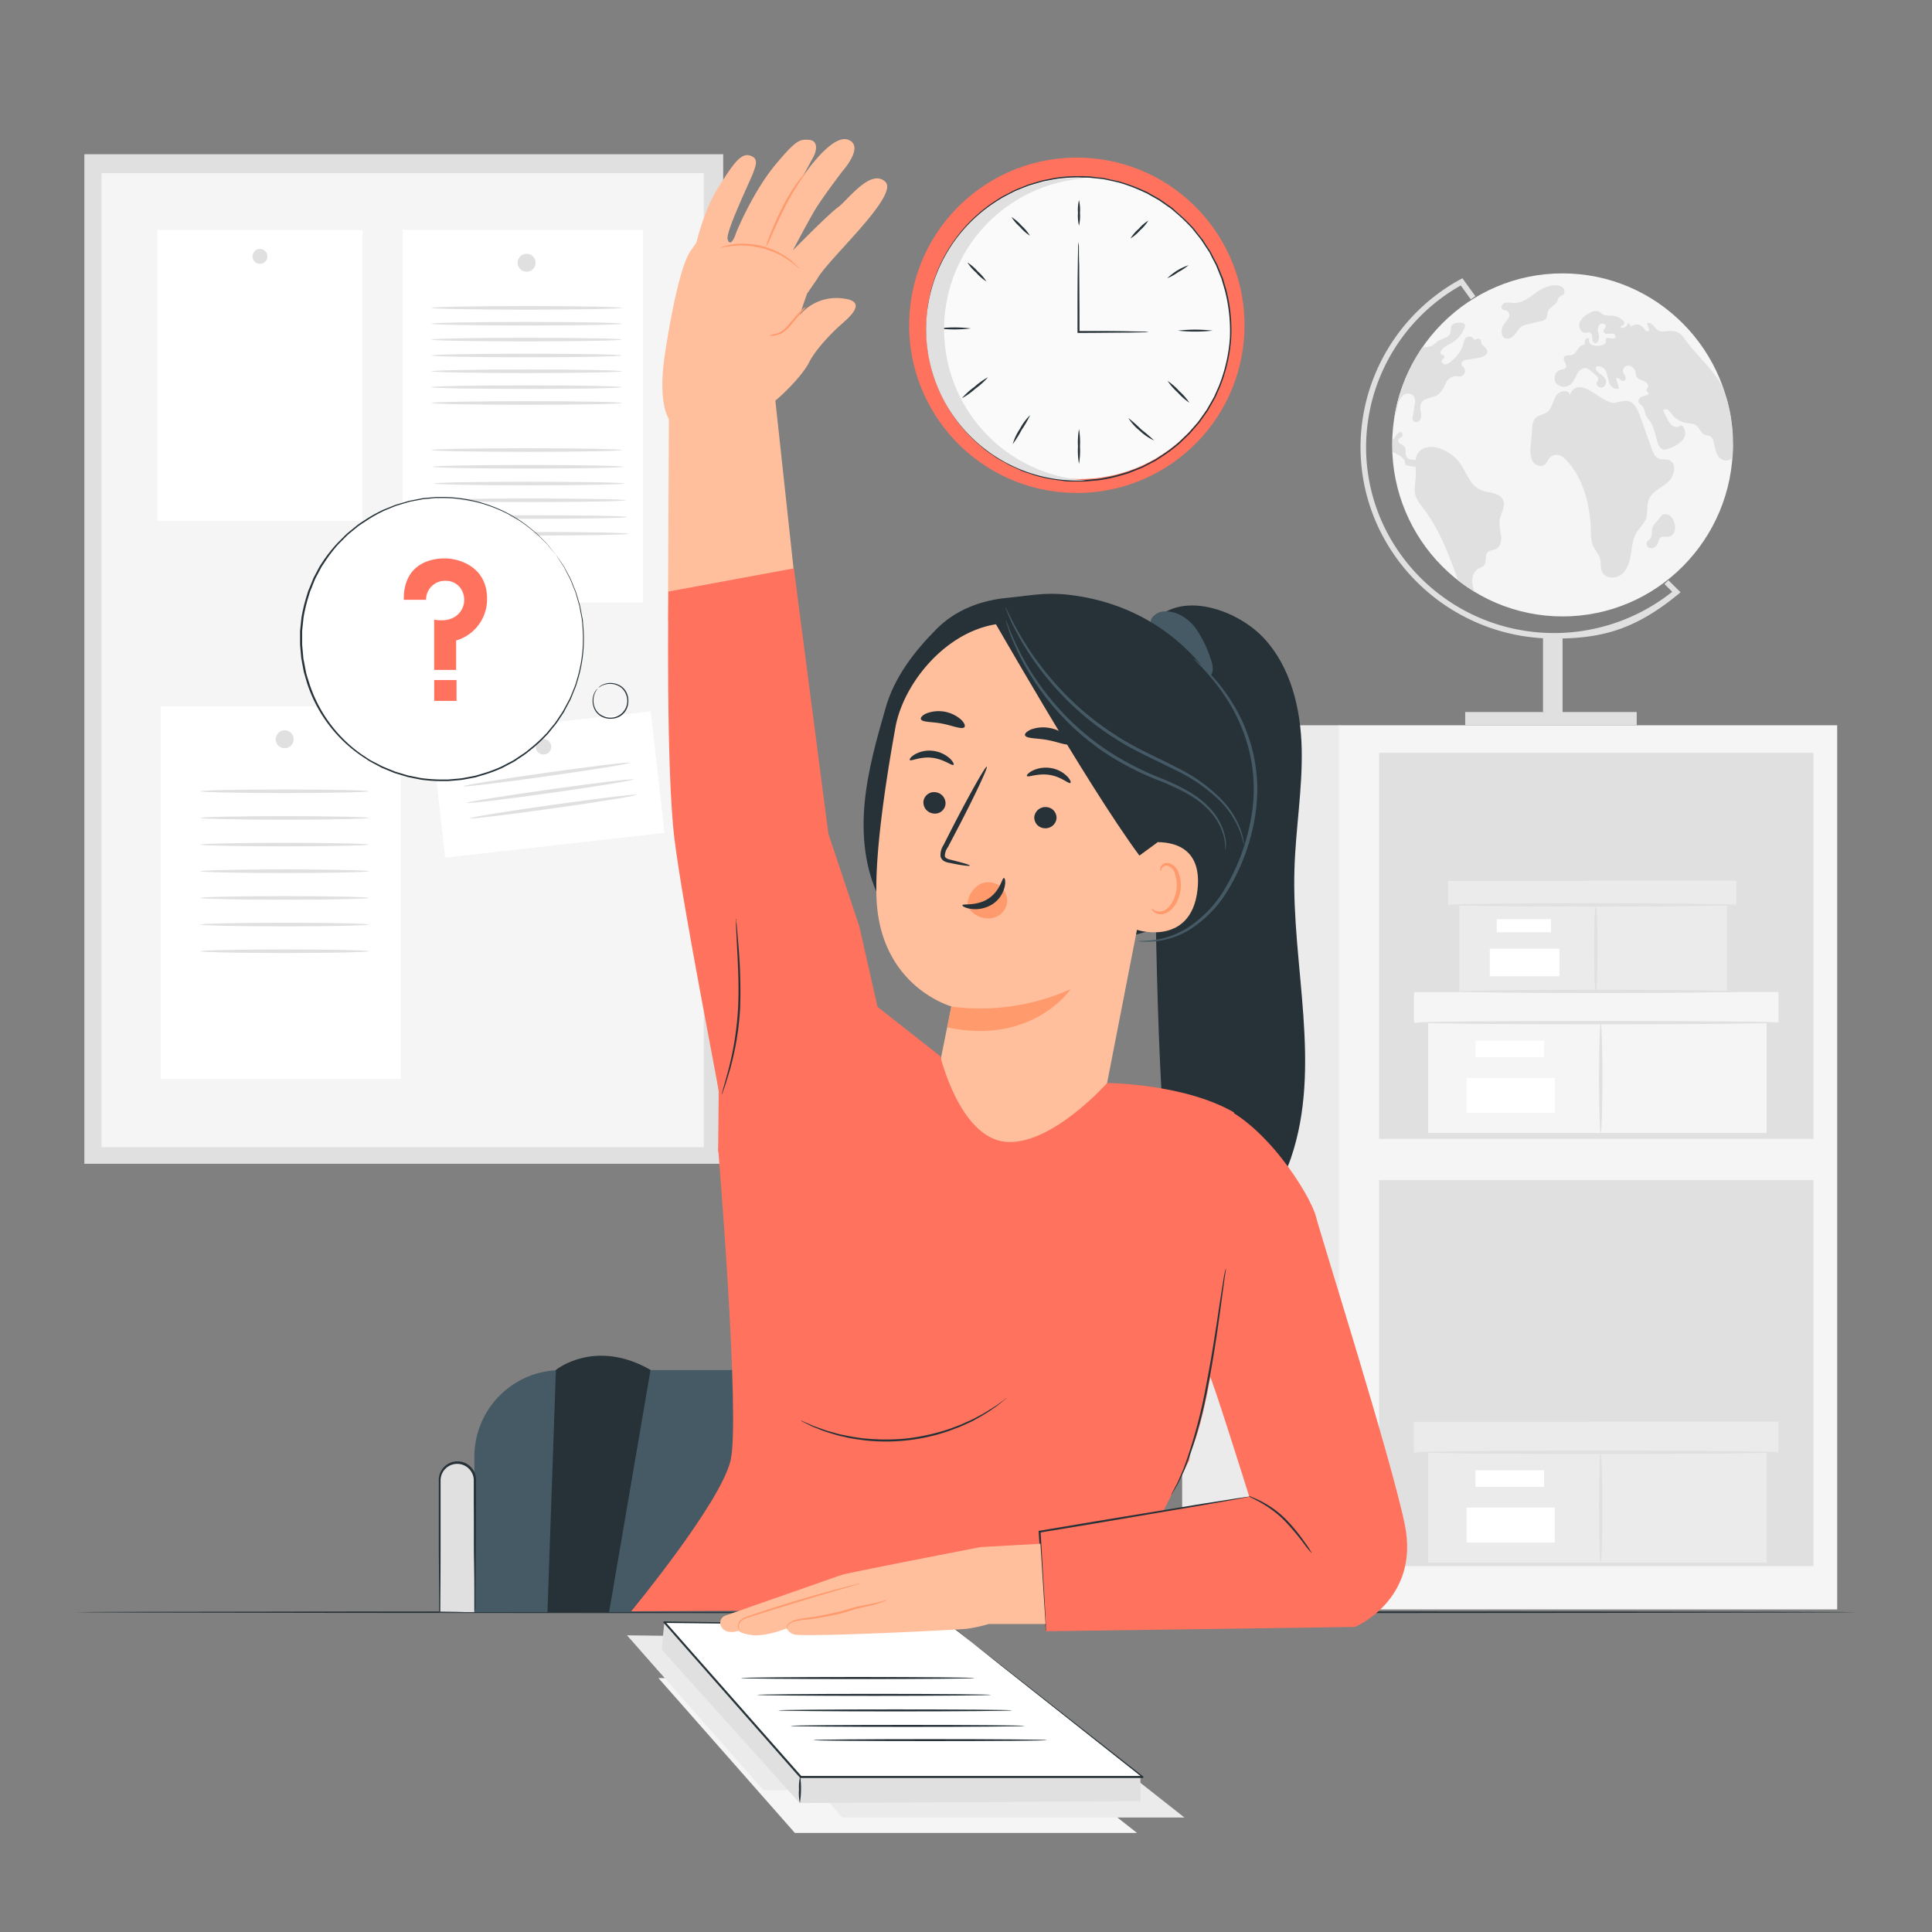 <?xml version="1.0" encoding="UTF-8"?> <svg xmlns="http://www.w3.org/2000/svg" viewBox="0 0 500 500"><rect x="0" y="0" width="500" height="500" fill="#808080" stroke="none"/><g id="freepik--background-complete--inject-210"><rect x="305.94" y="187.7" width="40.79" height="228.82" style="fill:#ebebeb"></rect><rect x="346.49" y="187.7" width="128.97" height="228.82" style="fill:#f5f5f5"></rect><rect x="356.91" y="194.84" width="112.43" height="99.9" style="fill:#e0e0e0"></rect><rect x="356.91" y="305.41" width="112.43" height="99.9" style="fill:#e0e0e0"></rect><polygon points="369.6 264.73 369.6 293.21 411.25 293.21 457.19 293.21 457.19 264.73 369.6 264.73" style="fill:#f5f5f5"></polygon><polygon points="365.93 256.77 365.93 264.73 460.25 264.73 460.25 256.77 411.25 256.77 365.93 256.77" style="fill:#f5f5f5"></polygon><polygon points="413.09 293.21 457.19 293.21 457.19 264.73 460.25 264.73 460.25 256.77 411.25 256.77 411.25 263.99 413.09 293.21" style="fill:#f5f5f5"></polygon><rect x="381.85" y="269.32" width="17.76" height="4.29" style="fill:#fff"></rect><rect x="379.56" y="278.97" width="22.81" height="9.05" style="fill:#fff"></rect><path d="M461,264.65c0,.24-21.18.44-47.3.44s-47.3-.2-47.3-.44,21.17-.43,47.3-.43S461,264.41,461,264.65Z" style="fill:#e0e0e0"></path><path d="M414.27,293.1c-.24,0-.44-6.31-.44-14.1s.2-14.11.44-14.11.43,6.32.43,14.11S414.51,293.1,414.27,293.1Z" style="fill:#e0e0e0"></path><polygon points="369.59 375.92 369.59 404.4 411.24 404.4 457.18 404.4 457.18 375.92 369.59 375.92" style="fill:#ebebeb"></polygon><polygon points="365.91 367.96 365.91 375.92 460.24 375.92 460.24 367.96 411.24 367.96 365.91 367.96" style="fill:#ebebeb"></polygon><polygon points="413.07 404.4 457.18 404.4 457.18 375.92 460.24 375.92 460.24 367.96 411.24 367.96 411.24 375.19 413.07 404.4" style="fill:#ebebeb"></polygon><rect x="381.84" y="380.51" width="17.76" height="4.29" style="fill:#fff"></rect><rect x="379.55" y="390.16" width="22.81" height="9.05" style="fill:#fff"></rect><path d="M461,375.84c0,.24-21.18.44-47.3.44s-47.3-.2-47.3-.44,21.17-.43,47.3-.43S461,375.6,461,375.84Z" style="fill:#e0e0e0"></path><path d="M414.26,404.3c-.24,0-.44-6.32-.44-14.11s.2-14.1.44-14.1.43,6.31.43,14.1S414.5,404.3,414.26,404.3Z" style="fill:#e0e0e0"></path><polygon points="377.68 234.25 377.68 256.77 410.6 256.77 446.92 256.77 446.92 234.25 377.68 234.25" style="fill:#ebebeb"></polygon><polygon points="374.77 227.96 374.77 234.25 449.34 234.25 449.34 227.96 410.6 227.96 374.77 227.96" style="fill:#ebebeb"></polygon><polygon points="412.06 256.77 446.92 256.77 446.92 234.25 449.34 234.25 449.34 227.96 410.6 227.96 410.6 233.67 412.06 256.77" style="fill:#ebebeb"></polygon><rect x="387.36" y="237.88" width="14.04" height="3.39" style="fill:#fff"></rect><rect x="385.55" y="245.51" width="18.03" height="7.16" style="fill:#fff"></rect><path d="M449.9,234.19c0,.24-16.74.43-37.39.43s-37.4-.19-37.4-.43,16.74-.44,37.4-.44S449.9,234,449.9,234.19Z" style="fill:#e0e0e0"></path><path d="M413,256.68c-.24,0-.44-5-.44-11.15s.2-11.15.44-11.15.43,5,.43,11.15S413.23,256.68,413,256.68Z" style="fill:#e0e0e0"></path><path d="M449.7,256.57c0,.24-16.12.44-36,.44s-36-.2-36-.44,16.11-.43,36-.43S449.7,256.33,449.7,256.57Z" style="fill:#e0e0e0"></path><polygon points="404.39 184.98 399.33 184.27 399.33 163.97 404.39 164.68 404.39 184.98" style="fill:#e0e0e0"></polygon><path d="M402.21,165.26c-27.63,0-50.11-22.24-50.11-49.58a49.55,49.55,0,0,1,25.81-43.36l.56-.31,3.35,4.64-1.17.84-2.6-3.61a48.12,48.12,0,0,0-24.51,41.8c0,26.55,21.83,48.15,48.67,48.15a49.13,49.13,0,0,0,30.56-10.67l-2-2,1-1,3.16,3.12-.61.51C423,163.08,414.33,165.26,402.21,165.26Z" style="fill:#e0e0e0"></path><rect x="379.19" y="184.27" width="44.39" height="3.43" style="fill:#e0e0e0"></rect><ellipse cx="404.38" cy="115.14" rx="44.09" ry="44.39" style="fill:#f5f5f5"></ellipse><path d="M388.06,134.92c.23-1.93,1.73-3.89.87-5.63-1-1.95-3.8-1.64-5.78-2.51-2.78-1.22-3.64-4.66-5.45-7.1-1.63-2.18-5.42-4.57-8.31-3.91a3.52,3.52,0,0,0-3,3.26l-.26,0c-.78-.08-1.68-.12-2.11-.76s0-1.86-.51-2.59a4,4,0,0,0-1.11-.82c-.37-.27-.69-.77-.46-1.18s.67-.41.92-.72a.71.71,0,0,0,0-.87c-.79-1-1.68,1-2.12,1.43a3.46,3.46,0,0,1-.35.33h0a1.94,1.94,0,0,0,0,.24c0,.26,0,.53,0,.8s0,.53,0,.79,0,.43,0,.65,0,.43,0,.64a7.46,7.46,0,0,1,1.36.67c.85.5,1.81,1.15,1.87,2.14a.75.75,0,0,0,.09.47.61.61,0,0,0,.41.21,12,12,0,0,0,2.24.31c0,.89.07,1.82.06,2.7a30.54,30.54,0,0,0-.3,3.8c.2,1.78,1.44,3.25,2.52,4.69,4.12,5.49,6.34,11.8,8.74,18.25h0c.45.36,1.09.83,1.55,1.16s.69.49,1.07.74.7.46,1.08.7.32.22.59.38c0-.08,0,0,0,0-1-2.12-1-5.07,1.11-6.12a4.94,4.94,0,0,0,1.18-.63c.93-.87.17-2.69,1.1-3.57.52-.48,1.34-.45,2-.74,1.17-.54,1.55-2,1.46-3.32A19.7,19.7,0,0,1,388.06,134.92Z" style="fill:#e0e0e0"></path><path d="M363,102.43a2,2,0,0,1,2.88.09,3,3,0,0,1,.23,2.26c-.16,1-.32,2.06-.49,3.09a1.63,1.63,0,0,0,.05.93c.3.66,1.38.53,1.79-.06a2.83,2.83,0,0,0,.26-2.09,4,4,0,0,1,0-2.15c.7-1.66,3.17-1.41,4.61-2.49a7.86,7.86,0,0,0,1.82-2.77,3.07,3.07,0,0,1,2.53-1.92c.38,0,.75.15,1.12.14a1.5,1.5,0,0,0,1-2.43,2.89,2.89,0,0,1-.49-.5.91.91,0,0,1,.35-1.1,2.6,2.6,0,0,1,1.17-.37l2.82-.45c1-.16,2.38-.7,2.23-1.74s-1.35-1.3-1.53-2.19a2.85,2.85,0,0,0-.12-.66c-.28-.57-1.14-.34-1.69,0a1.37,1.37,0,0,0-2.07-.67c-.56.46-.63,1.27-.83,2a9.46,9.46,0,0,1-3.06,4.13,2.5,2.5,0,0,1-1.48.83c-.58,0-1.19-.59-.93-1.1.19-.35.69-.55.64-.94s-.92-.45-1.09-.92c.34-1.38,1.92-2,3.13-2.69a7.65,7.65,0,0,0,3.21-3.94,1,1,0,0,0,0-.81c-.18-.35-.65-.4-1.05-.4-.93,0-2.1.11-2.44,1a10.45,10.45,0,0,0-.16,1.49c-.33,1.45-2.32,1.61-3.53,2.47a9.29,9.29,0,0,1-1.37,1.06,4.8,4.8,0,0,1-1.85.3c-.11,0-.4,0-.51,0-.38.53-.69,1-1,1.57s-.72,1.17-1.05,1.74a43.27,43.27,0,0,0-3.74,8.55c-.35,1-.64,2.17-.9,3.25s-.45,2.09-.63,3.2a12.14,12.14,0,0,0,.79-2.78A5.15,5.15,0,0,1,363,102.43Z" style="fill:#e0e0e0"></path><path d="M400.08,82.49c.42-.55.3-1.33.57-2,.44-1,1.84-1.43,2.32-2.46.19-.4.23-.89.56-1.18s.67-.3,1-.52a1.34,1.34,0,0,0-.31-2.07c-1.73-1.11-4.91.17-6.4,1.25-1.92,1.39-3.8,3.06-6.36,2.9a5.07,5.07,0,0,0-2.09,0c-.66.25-1.07,1.24-.5,1.66.31.23.76.17,1.12.33a1.42,1.42,0,0,1,.4,1.91c-.32.65-.9,1.14-1.28,1.76a3.26,3.26,0,0,0-.47,2,1.82,1.82,0,0,0,.59,1.29c.8.64,2,.1,2.68-.67s1.14-1.75,2-2.27a5.13,5.13,0,0,1,1.44-.5l3.33-.79A2.39,2.39,0,0,0,400.08,82.49Z" style="fill:#e0e0e0"></path><path d="M448.46,114.8c0-.64,0-1.26,0-1.89s-.06-1.26-.12-1.88-.1-1-.17-1.5-.13-1.13-.22-1.64a40.74,40.74,0,0,0-1-4.44c-.17-.57-.44-1.19-.63-1.75s-.38-1.13-.59-1.69h0c-.23-.42-.46-.83-.72-1.24-2.45-3.88-6-6.92-8.7-10.63-.88-1.21-1.56-2.2-3.12-2.44-2.3-.36-3.46,1-5.1-1.23-.43-.58-1.2-1.13-1.85-.78l.51,1.41a.65.65,0,0,1,0,.31c0,.32-.52.41-.8.23a2.74,2.74,0,0,1-.61-.78,2.26,2.26,0,0,0-3.31-.28,1.27,1.27,0,0,0-.74-1,1.51,1.51,0,0,1-1.89,1.22c-.14-.42.62-.5.89-.86s-.05-.82-.36-1.11a4.83,4.83,0,0,0-3-1.17,4.28,4.28,0,0,1-2.08-.25c-.35-.21-.6-.56-1-.76a2.69,2.69,0,0,0-2.52.4,4.94,4.94,0,0,0-2.55,2.5c-.38,1.16.46,2.73,1.68,2.58a2.42,2.42,0,0,1,.92-.1,1.13,1.13,0,0,1,.67,1.07,3,3,0,0,0,.2,1.3c.21.39.84.59,1.09.22a2.43,2.43,0,0,0,.35-2.24,3,3,0,0,1,.16-2.28c.47-.63,1.8-.43,1.71.35-.06.46-.58.8-.56,1.27s.6.72,1.07.7a5.25,5.25,0,0,1,1.42-.07c.46.11.83.72.5,1.06-.58.66-2.09-.47-2.39.35a2.5,2.5,0,0,0,0,.67c-.05.68-.91.93-1.59,1a3.86,3.86,0,0,1-2-.15,1.28,1.28,0,0,1-.69-1.69.77.77,0,0,0-1.07.39,2.27,2.27,0,0,0-.08,1.27c-.72-.16-1.37.45-1.78,1.06s-.82,1.32-1.52,1.54-1.69-.08-2.06.56c-.48.84.91,1.9.42,2.73-.28.47-.95.45-1.48.6a2.28,2.28,0,0,0-.93,3.54,2.74,2.74,0,0,0,3.88,0,12.58,12.58,0,0,0,1.5-2.6c.51-.85,1.47-1.64,2.43-1.36a3.08,3.08,0,0,1,1,.63l1.4,1.18c.3.25.63.57.6,1s-.27.55-.38.85c-.29.84.93,1.64,1.7,1.18a1.69,1.69,0,0,0,.33-2.36c-.73-1-2.37-1.51-2.33-2.75.84-.68,2.16,0,2.65,1s.5,2.11.91,3.11S418,101,419,100.5l-.75-2.58c.61-.46,1.32.88,2.05.66.45-.14.5-.79.31-1.22A5.67,5.67,0,0,1,420,96.1a1.43,1.43,0,0,1,1.66-1.47,2.17,2.17,0,0,1,1.64,1.8,3.65,3.65,0,0,0,.22,1c.32.67,1.15.88,1.83,1.16s1.41,1,1.12,1.65c-.13.3-.45.58-.33.89s.5.39.5.68-.2.33-.39.41c-.46.19-1,.25-1.4.47a1.26,1.26,0,0,0-.82,1.13c.05.69.88,1,1.28,1.61a8.43,8.43,0,0,1,.55,1.91,7.22,7.22,0,0,0,1.06,1.53c1.15,1.57,1.43,3.6,2,5.47.25.85.71,1.79,1.58,2a2.71,2.71,0,0,0,1.39-.27,8.47,8.47,0,0,0,3.42-2,2.88,2.88,0,0,0,.27-3.67.69.69,0,0,0-.42-.27,1.25,1.25,0,0,0-.66.23,1.86,1.86,0,0,1-1.94-.42,5.31,5.31,0,0,1-1.16-1.74c-.34-.69-.69-1.38-1-2.08a1.22,1.22,0,0,1,1.49.14,7.73,7.73,0,0,1,1,1.25,6.49,6.49,0,0,0,4.4,2.07,4,4,0,0,1,1.24.26c1.23.56,1.59,2.38,2.89,2.77a7.8,7.8,0,0,1,1.11.25,2,2,0,0,1,.93,1.38,21.62,21.62,0,0,0,.82,3.09,2.83,2.83,0,0,0,2.35,1.87,2.41,2.41,0,0,0,1.75-.76c.05-1,.12-2,.12-2.93C448.48,115.2,448.48,115,448.46,114.8Z" style="fill:#e0e0e0"></path><path d="M430.62,133.09c-.65.13-.78.52-1.14,1s-1.13,1.26-1.55,1.89c-.72,1.06-.07,2.71-1,3.6a7.37,7.37,0,0,0-.61.5,1.11,1.11,0,0,0,.22,1.54,1.52,1.52,0,0,0,1.65,0,2.39,2.39,0,0,0,1-1.37,2.39,2.39,0,0,1,.51-1.13c.54-.47,1.38-.12,2.09-.22C434.79,138.51,433.5,132.53,430.62,133.09Z" style="fill:#e0e0e0"></path><path d="M431.65,124.77c1.74-1.5,2.44-4.9.28-5.69-.82-.3-1.76-.06-2.57-.37-1.06-.41-1.56-1.6-1.94-2.67-1-2.81-2-5.61-3-8.42-.61-1.69-1.53-3.65-3.3-3.9a9.74,9.74,0,0,0-3,.52c-3.44.63-9.24-7.7-11.86-2.09-.36-1.53-2.84-1-3.63.4s-1,3.15-2.22,4.09c-1,.71-2.36.76-3.14,1.66a4.08,4.08,0,0,0-.72,2.38c-.13,1.6-.26,3.21-.4,4.81a6.61,6.61,0,0,0,.45,3.8c.64,1.13,2.31,1.76,3.27.89a10.7,10.7,0,0,0,1-1.49,2.49,2.49,0,0,1,2.57-.89,4.41,4.41,0,0,1,2,1.38c4.48,4.83,6.09,11.7,6.29,18.29a10.16,10.16,0,0,0,.48,3.56c.52,1.32,1.61,2.38,1.94,3.76.24,1.05,0,2.22.46,3.2.84,1.82,3.63,1.89,5.14.59s2.05-3.4,2.36-5.37.5-4.06,1.61-5.72a20.3,20.3,0,0,0,2.17-3c.67-1.59.18-3.49.8-5.11C427.47,127.23,429.91,126.28,431.65,124.77Z" style="fill:#e0e0e0"></path><rect x="21.83" y="39.91" width="165.33" height="261.28" style="fill:#e0e0e0"></rect><rect x="26.28" y="44.82" width="155.86" height="252.08" style="fill:#f5f5f5"></rect><rect x="104.22" y="59.5" width="62.15" height="96.44" style="fill:#fff"></rect><path d="M138.6,68a2.32,2.32,0,1,1-2.32-2.32A2.32,2.32,0,0,1,138.6,68Z" style="fill:#e0e0e0"></path><rect x="41.58" y="182.78" width="62.15" height="96.44" style="fill:#fff"></rect><path d="M76,191.31A2.32,2.32,0,1,1,73.64,189,2.32,2.32,0,0,1,76,191.31Z" style="fill:#e0e0e0"></path><rect x="40.74" y="59.5" width="53.08" height="75.31" style="fill:#fff"></rect><path d="M69.21,66.34a1.93,1.93,0,1,1-1.93-1.92A1.93,1.93,0,0,1,69.21,66.34Z" style="fill:#e0e0e0"></path><rect x="113.24" y="187.21" width="57.12" height="31.65" transform="translate(-21.87 17.18) rotate(-6.44)" style="fill:#fff"></rect><path d="M142.66,193.27a2,2,0,1,1-2-2A2,2,0,0,1,142.66,193.27Z" style="fill:#e0e0e0"></path><path d="M95.44,204.78c0,.25-9.76.46-21.8.46s-21.79-.21-21.79-.46,9.75-.46,21.79-.46S95.44,204.52,95.44,204.78Z" style="fill:#e0e0e0"></path><path d="M95.44,211.68c0,.25-9.76.46-21.8.46s-21.79-.21-21.79-.46,9.75-.46,21.79-.46S95.44,211.42,95.44,211.68Z" style="fill:#e0e0e0"></path><path d="M95.44,218.58c0,.25-9.76.46-21.8.46s-21.79-.21-21.79-.46,9.75-.46,21.79-.46S95.44,218.32,95.44,218.58Z" style="fill:#e0e0e0"></path><path d="M95.44,225.48c0,.25-9.76.46-21.8.46s-21.79-.21-21.79-.46S61.6,225,73.64,225,95.44,225.22,95.44,225.48Z" style="fill:#e0e0e0"></path><path d="M95.44,232.38c0,.25-9.76.46-21.8.46s-21.79-.21-21.79-.46,9.75-.46,21.79-.46S95.44,232.12,95.44,232.38Z" style="fill:#e0e0e0"></path><path d="M95.44,239.28c0,.25-9.76.46-21.8.46s-21.79-.21-21.79-.46,9.75-.46,21.79-.46S95.44,239,95.44,239.28Z" style="fill:#e0e0e0"></path><path d="M95.44,246.18c0,.25-9.76.46-21.8.46s-21.79-.21-21.79-.46,9.75-.46,21.79-.46S95.44,245.92,95.44,246.18Z" style="fill:#e0e0e0"></path><path d="M163.09,197.39c0,.25-9.6,1.82-21.52,3.5s-21.61,2.84-21.65,2.59,9.6-1.82,21.52-3.51S163.05,197.13,163.09,197.39Z" style="fill:#e0e0e0"></path><path d="M164,201.7c0,.26-9.59,1.83-21.51,3.51s-21.61,2.84-21.65,2.58,9.6-1.82,21.52-3.5S163.92,201.45,164,201.7Z" style="fill:#e0e0e0"></path><path d="M164.75,205.69c0,.25-9.6,1.82-21.52,3.5s-21.61,2.84-21.65,2.59,9.6-1.82,21.52-3.5S164.71,205.44,164.75,205.69Z" style="fill:#e0e0e0"></path><path d="M160.9,79.68c0,.25-11,.46-24.62.46s-24.63-.21-24.63-.46,11-.47,24.63-.47S160.9,79.42,160.9,79.68Z" style="fill:#e0e0e0"></path><path d="M160.9,83.78c0,.26-11,.46-24.62.46s-24.63-.2-24.63-.46,11-.46,24.63-.46S160.9,83.52,160.9,83.78Z" style="fill:#e0e0e0"></path><path d="M160.9,87.88c0,.26-11,.47-24.62.47s-24.63-.21-24.63-.47,11-.46,24.63-.46S160.9,87.63,160.9,87.88Z" style="fill:#e0e0e0"></path><path d="M160.9,92c0,.25-11,.46-24.62.46s-24.63-.21-24.63-.46,11-.47,24.63-.47S160.9,91.73,160.9,92Z" style="fill:#e0e0e0"></path><path d="M160.9,96.09c0,.25-11,.46-24.62.46s-24.63-.21-24.63-.46,11-.47,24.63-.47S160.9,95.83,160.9,96.09Z" style="fill:#e0e0e0"></path><path d="M160.9,100.19c0,.26-11,.46-24.62.46s-24.63-.2-24.63-.46,11-.46,24.63-.46S160.9,99.94,160.9,100.19Z" style="fill:#e0e0e0"></path><path d="M160.9,104.29c0,.26-11,.47-24.62.47s-24.63-.21-24.63-.47,11-.46,24.63-.46S160.9,104,160.9,104.29Z" style="fill:#e0e0e0"></path><path d="M160.9,116.47c0,.25-11,.46-24.62.46s-24.63-.21-24.63-.46,11-.46,24.63-.46S160.9,116.21,160.9,116.47Z" style="fill:#e0e0e0"></path><path d="M161.25,120.8c0,.26-11,.46-24.63.46s-24.62-.2-24.62-.46,11-.46,24.62-.46S161.25,120.55,161.25,120.8Z" style="fill:#e0e0e0"></path><path d="M161.59,125.13c0,.26-11,.47-24.62.47s-24.62-.21-24.62-.47,11-.46,24.62-.46S161.59,124.88,161.59,125.13Z" style="fill:#e0e0e0"></path><path d="M161.94,129.47c0,.25-11,.46-24.62.46s-24.63-.21-24.63-.46,11-.46,24.63-.46S161.94,129.21,161.94,129.47Z" style="fill:#e0e0e0"></path><path d="M162.29,133.8c0,.26-11,.46-24.63.46s-24.62-.2-24.62-.46,11-.46,24.62-.46S162.29,133.55,162.29,133.8Z" style="fill:#e0e0e0"></path><path d="M162.63,138.13c0,.26-11,.47-24.62.47s-24.62-.21-24.62-.47,11-.46,24.62-.46S162.63,137.88,162.63,138.13Z" style="fill:#e0e0e0"></path></g><g id="freepik--Table--inject-210"><path d="M480.46,417.23c0,.14-103.19.26-230.45.26s-230.47-.12-230.47-.26S122.7,417,250,417,480.46,417.08,480.46,417.23Z" style="fill:#263238"></path></g><g id="freepik--speech-bubble--inject-210"><circle cx="114.37" cy="165.38" r="36.36" transform="translate(-60.92 263.9) rotate(-84.67)" style="fill:#fff"></circle><path d="M154.64,178.23s-.25.31-.57.93a4.9,4.9,0,0,0-.43,2.87,4.5,4.5,0,0,0,.71,1.86,4,4,0,0,0,1.76,1.43,4.36,4.36,0,0,0,5.86-5.7,4,4,0,0,0-1.38-1.79,4.6,4.6,0,0,0-1.85-.77,4.9,4.9,0,0,0-2.87.35c-.64.3-.92.58-1,.55a.92.92,0,0,1,.21-.2,1.33,1.33,0,0,1,.27-.22,2.22,2.22,0,0,1,.41-.24,4.74,4.74,0,0,1,3-.48,4.87,4.87,0,0,1,2,.78,4.21,4.21,0,0,1,1.51,1.91,5,5,0,0,1,.29,2.66,4.38,4.38,0,0,1-3.9,3.8,4.93,4.93,0,0,1-2.66-.36,4.26,4.26,0,0,1-1.87-1.56,4.91,4.91,0,0,1-.72-2,4.77,4.77,0,0,1,.55-3,4,4,0,0,1,.26-.4c.08-.11.16-.2.22-.27A1.81,1.81,0,0,1,154.64,178.23Z" style="fill:#263238"></path><path d="M143.91,143.64s-.14-.15-.39-.45l-1.12-1.34-.81-1c-.32-.35-.7-.7-1.1-1.09s-.82-.82-1.28-1.27a6,6,0,0,0-.74-.67l-.83-.66a34.8,34.8,0,0,0-9-5.43A36.39,36.39,0,0,0,115,128.89h-2c-.66,0-1.33.12-2,.17l-1,.09a7.28,7.28,0,0,0-1,.14l-2.06.39c-.35.07-.7.12-1,.2l-1,.3-2.1.62c-.7.23-1.37.54-2.07.81l-1,.42-.52.22-.5.26a34.68,34.68,0,0,0-4,2.31c-.64.44-1.33.85-2,1.33l-1.87,1.53c-.31.27-.64.51-.94.79l-.87.87c-.57.59-1.18,1.16-1.74,1.78a38.85,38.85,0,0,0-3.07,4l-.71,1.07c-.12.18-.24.36-.35.54l-.31.58-1.22,2.31c-.37.79-.68,1.62-1,2.44-.16.41-.36.81-.49,1.24l-.39,1.28a40.15,40.15,0,0,0-1.24,5.28c-.1.91-.19,1.83-.29,2.75l-.07.69c0,.23,0,.46,0,.69v2.8l.12,1.4.13,1.4.06.71c0,.23.09.46.13.7.17.93.35,1.86.53,2.8s.53,1.84.8,2.76A36,36,0,0,0,93.4,195.11l2.4,1.59L98.32,198l.63.33.65.27,1.31.54,1.3.53,1.34.41,1.34.4.66.2.68.14,2.7.54a41.39,41.39,0,0,0,5.42.38h1.34c.45,0,.89-.07,1.33-.09.88-.09,1.77-.14,2.63-.26l2.57-.48.64-.12.63-.18,1.23-.36a37.38,37.38,0,0,0,4.76-1.73c.76-.35,1.48-.76,2.22-1.14l1.09-.57c.35-.19.68-.44,1-.66l2-1.33c.65-.46,1.24-1,1.86-1.48a34.25,34.25,0,0,0,3.4-3.17l.4-.4c.13-.14.24-.29.37-.44l.71-.87c.46-.59,1-1.14,1.39-1.74l1.21-1.82c.2-.3.4-.6.59-.9l.51-.93,1-1.86a6.69,6.69,0,0,0,.44-.94l.39-.94c.25-.63.52-1.25.75-1.87s.39-1.26.58-1.88a36.31,36.31,0,0,0,1.32-13.85c0-.51-.08-1-.13-1.51l-.27-1.44c-.09-.47-.17-.93-.26-1.39,0-.22-.07-.45-.13-.67s-.12-.43-.19-.64c-.24-.85-.48-1.66-.7-2.43s-.57-1.47-.82-2.15l-.4-1a6.29,6.29,0,0,0-.41-.91c-.29-.57-.57-1.11-.83-1.6s-.48-1-.72-1.37l-.7-1.07-.95-1.47-.31-.5.34.48,1,1.45.71,1.07c.25.4.47.87.74,1.36s.55,1,.85,1.6a6.32,6.32,0,0,1,.42.91l.4,1c.26.68.59,1.38.84,2.15l.72,2.44c.06.21.13.43.19.65s.09.44.14.67c.08.45.17.92.26,1.39s.18,1,.28,1.45.09,1,.14,1.52a36.68,36.68,0,0,1-1.28,13.93q-.28.93-.57,1.89c-.23.63-.51,1.25-.76,1.88l-.39,1a8,8,0,0,1-.43.94l-1,1.87c-.17.32-.33.64-.51,1l-.6.91-1.21,1.83c-.43.61-.93,1.16-1.4,1.76l-.71.88c-.13.14-.24.3-.37.44l-.41.41a34.55,34.55,0,0,1-3.41,3.19c-.62.5-1.22,1-1.88,1.5l-2,1.35c-.34.22-.67.46-1,.66l-1.1.58c-.74.38-1.47.79-2.23,1.15a38.61,38.61,0,0,1-4.8,1.75l-1.25.37-.62.18-.65.12-2.59.49c-.88.12-1.77.17-2.66.26-.44,0-.89.1-1.34.09h-1.35a40.29,40.29,0,0,1-5.46-.37l-2.73-.55-.69-.14-.67-.2-1.35-.41-1.35-.4-1.32-.54-1.31-.54-.67-.27-.63-.34L95.62,197l-2.42-1.61a36.4,36.4,0,0,1-13.76-18.69q-.41-1.41-.81-2.79c-.18-1-.36-1.89-.53-2.83,0-.24-.09-.47-.13-.71l-.06-.71-.13-1.42-.12-1.41V164c0-.24,0-.47,0-.7l.07-.7c.1-.93.2-1.85.29-2.77a42.47,42.47,0,0,1,1.26-5.32l.4-1.3c.12-.43.33-.83.49-1.25.35-.82.66-1.66,1-2.46l1.24-2.33.31-.58c.11-.18.24-.36.35-.54l.72-1.09A41.78,41.78,0,0,1,87,140.9c.57-.62,1.18-1.19,1.76-1.79l.88-.87c.3-.29.63-.53.94-.79l1.89-1.54c.64-.49,1.33-.9,2-1.35a34.31,34.31,0,0,1,4.06-2.31L99,132c.17-.08.36-.14.53-.21l1.06-.43c.7-.27,1.38-.58,2.09-.81l2.11-.61,1-.31,1.06-.2L109,129a8.78,8.78,0,0,1,1-.13l1-.09c.69-.05,1.36-.13,2-.16h2a36.6,36.6,0,0,1,13.68,2.91,34.63,34.63,0,0,1,9,5.51l.82.67a6,6,0,0,1,.74.67l1.28,1.29c.39.4.77.75,1.08,1.11s.57.7.81,1l1.09,1.36Z" style="fill:#263238"></path><path d="M104.5,155.23h5.76a4.89,4.89,0,0,1,5-4.92,4.65,4.65,0,0,1,4.51,3,5.16,5.16,0,0,1-.41,4.67c-1,1.61-3.11,3.07-7,2.39v13h5.69v-7.61a11.11,11.11,0,0,0,8-10.86c0-8.42-7.55-10.38-10.79-10.38C112.81,144.47,104.39,145.07,104.5,155.23Z" style="fill:#FF725E"></path><rect x="112.37" y="175.99" width="5.78" height="5.4" style="fill:#FF725E"></rect></g><g id="freepik--Clock--inject-210"><circle cx="278.93" cy="85.27" r="43.26" transform="matrix(0.08, -1, 1, 0.08, 171.1, 356.29)" style="fill:#FF725E"></circle><circle cx="279.39" cy="84.84" r="39.15" transform="translate(21.84 222.4) rotate(-45)" style="fill:#fafafa"></circle><path d="M239.84,82.49s0,.22,0,.64V85c0,.41,0,.88,0,1.38s.1,1.06.14,1.66.12,1.24.18,1.93.25,1.41.37,2.18a37.66,37.66,0,0,0,3.67,10.72,39,39,0,0,0,9.22,11.76L255,116c.57.43,1.17.83,1.77,1.25a21.63,21.63,0,0,0,1.83,1.23l2,1.11,1,.56,1.06.46,2.15,1c.73.3,1.5.51,2.26.77a20.17,20.17,0,0,0,2.33.69,37.63,37.63,0,0,0,4.91.9c.84.08,1.69.22,2.55.26l2.59,0c.44,0,.88,0,1.31,0l1.32-.11c.88-.09,1.77-.14,2.66-.26a41.42,41.42,0,0,0,5.31-1.19l1.33-.39c.22-.06.45-.12.67-.2l.64-.26,2.61-1c.85-.4,1.68-.86,2.53-1.3.42-.23.86-.42,1.26-.68l1.2-.79a43,43,0,0,0,4.69-3.47c.7-.69,1.41-1.37,2.13-2.06l.53-.52.49-.56,1-1.14,1-1.15.87-1.23.87-1.24.44-.63c.13-.21.25-.44.38-.66l1.51-2.67,1.25-2.82a42.07,42.07,0,0,0,2.83-12.2A41.88,41.88,0,0,0,317,75.17l-.87-3c-.38-.95-.76-1.9-1.15-2.84l-.28-.71-.36-.68-.7-1.34L313,65.3,312.13,64l-.82-1.26-.41-.62-.46-.59c-.62-.77-1.23-1.55-1.84-2.32a45.8,45.8,0,0,0-4.19-4.06l-1.09-.93c-.37-.32-.78-.56-1.16-.85-.79-.53-1.55-1.11-2.34-1.61l-2.45-1.38-.6-.35-.64-.28-1.26-.57a43.15,43.15,0,0,0-5.12-1.87c-.86-.24-1.74-.4-2.6-.6l-1.29-.28c-.43-.09-.87-.12-1.3-.17L282,46c-.86-.07-1.71,0-2.56-.07a37.25,37.25,0,0,0-5,.25,21,21,0,0,0-2.4.38c-.79.16-1.59.27-2.35.47l-2.25.66-1.12.32-1.06.42-2.1.85c-.69.26-1.32.66-2,1s-1.29.66-1.91,1l-1.78,1.15a39.2,39.2,0,0,0-10.68,10.46,37.54,37.54,0,0,0-5,10.14,19.22,19.22,0,0,0-.65,2.11c-.16.68-.3,1.31-.43,1.9s-.27,1.12-.36,1.62-.12,1-.17,1.37c-.1.81-.18,1.43-.23,1.86s-.1.63-.1.63,0-.22,0-.64.11-1,.2-1.86q.06-.61.15-1.38c.07-.5.21-1,.33-1.63s.26-1.23.41-1.91a21.64,21.64,0,0,1,.64-2.12,37,37,0,0,1,5-10.23,39.23,39.23,0,0,1,10.71-10.58L259.11,51c.62-.36,1.28-.68,1.92-1s1.3-.73,2-1l2.11-.85,1.07-.43,1.12-.33,2.28-.67c.77-.2,1.57-.31,2.36-.48a19.53,19.53,0,0,1,2.43-.39,36.14,36.14,0,0,1,5-.26c.86,0,1.72,0,2.59.06l2.6.31c.44,0,.88.08,1.31.16l1.31.29c.87.2,1.76.36,2.63.6A43.94,43.94,0,0,1,295,48.85l1.28.57c.21.1.43.18.64.29l.61.34,2.48,1.4c.8.51,1.57,1.08,2.36,1.63a14,14,0,0,1,1.17.85l1.11,1a44.19,44.19,0,0,1,4.24,4.1q.93,1.16,1.86,2.34l.47.59.42.63.82,1.27.83,1.27.71,1.35.71,1.37.36.68.29.71,1.16,2.88c.29,1,.59,2,.88,3a42.16,42.16,0,0,1,1.22,12.61A42,42,0,0,1,315.79,100l-1.26,2.86-1.53,2.7-.38.67-.44.63-.89,1.25-.88,1.25-1,1.15-1,1.15-.5.58-.54.52-2.15,2.08a45.3,45.3,0,0,1-4.74,3.51l-1.22.79c-.4.26-.85.46-1.27.69-.86.43-1.7.91-2.56,1.3l-2.64,1.06-.65.27-.67.2-1.34.39a41.36,41.36,0,0,1-5.37,1.19c-.9.12-1.8.17-2.69.25l-1.33.12c-.44,0-.89,0-1.33,0l-2.62,0c-.86,0-1.71-.18-2.56-.27a38.1,38.1,0,0,1-5-.92,21.15,21.15,0,0,1-2.35-.7c-.76-.27-1.54-.48-2.28-.78l-2.17-1-1.06-.47-1-.57-2-1.12c-.66-.36-1.24-.84-1.85-1.24s-1.2-.84-1.77-1.27l-1.62-1.39A39.16,39.16,0,0,1,244,103a37.58,37.58,0,0,1-3.62-10.8A21.06,21.06,0,0,1,240,90c-.05-.69-.11-1.34-.16-1.94s-.1-1.16-.11-1.66,0-1,0-1.39c0-.81,0-1.44.05-1.87S239.84,82.49,239.84,82.49Z" style="fill:#263238"></path><path d="M297.22,85.91a8.54,8.54,0,0,1-1.39.09l-3.83.08c-3.25,0-7.77.08-12.88.08h-.26v-2.8c0-5.71,0-10.87.08-14.61,0-1.8.06-3.29.08-4.43a9.15,9.15,0,0,1,.1-1.62,10.57,10.57,0,0,1,.1,1.62c0,1.14,0,2.63.08,4.43,0,3.74.07,8.9.07,14.61v2.55l-.25-.25c5.11,0,9.63,0,12.88.08l3.83.08A8.54,8.54,0,0,1,297.22,85.91Z" style="fill:#263238"></path><path d="M279.24,51.79a11,11,0,0,1,.25,3.3,11.09,11.09,0,0,1-.25,3.31,10.88,10.88,0,0,1-.26-3.31A10.84,10.84,0,0,1,279.24,51.79Z" style="fill:#263238"></path><path d="M297.18,57.1a10.74,10.74,0,0,1-2.12,2.49,10.74,10.74,0,0,1-2.49,2.12,10.64,10.64,0,0,1,2.13-2.49A10.58,10.58,0,0,1,297.18,57.1Z" style="fill:#263238"></path><path d="M307.67,68.56A13.26,13.26,0,0,1,305,70.37,14,14,0,0,1,302.1,72a14.73,14.73,0,0,1,5.57-3.39Z" style="fill:#263238"></path><path d="M313.82,85.57a40.81,40.81,0,0,1-9,0,39.25,39.25,0,0,1,9,0Z" style="fill:#263238"></path><path d="M251.27,85a36.42,36.42,0,0,1-8.52,0,35,35,0,0,1,8.52,0Z" style="fill:#263238"></path><path d="M255.69,97.63a18.3,18.3,0,0,1-3.22,2.92,18.17,18.17,0,0,1-3.53,2.52,18.45,18.45,0,0,1,3.21-2.92A18.79,18.79,0,0,1,255.69,97.63Z" style="fill:#263238"></path><path d="M266.61,107.42a28.19,28.19,0,0,1-2.19,3.8,29.49,29.49,0,0,1-2.33,3.72,14.38,14.38,0,0,1,1.89-4A14.3,14.3,0,0,1,266.61,107.42Z" style="fill:#263238"></path><path d="M279.24,120.05a20,20,0,0,1-.26-4.51,20,20,0,0,1,.26-4.51,20.42,20.42,0,0,1,.25,4.51A20.35,20.35,0,0,1,279.24,120.05Z" style="fill:#263238"></path><path d="M298.68,114A13.21,13.21,0,0,1,295,111.5a13.35,13.35,0,0,1-3-3.34,41.58,41.58,0,0,1,3.37,3A40.43,40.43,0,0,1,298.68,114Z" style="fill:#263238"></path><path d="M307.81,104.22a15.7,15.7,0,0,1-3-2.63,15.42,15.42,0,0,1-2.62-3,16.19,16.19,0,0,1,3,2.63A15.7,15.7,0,0,1,307.81,104.22Z" style="fill:#263238"></path><path d="M255.28,72.84a12.06,12.06,0,0,1-2.64-2.28,12,12,0,0,1-2.27-2.63A12,12,0,0,1,253,70.2,12.06,12.06,0,0,1,255.28,72.84Z" style="fill:#263238"></path><path d="M266.54,61A11.39,11.39,0,0,1,264,58.75a11.44,11.44,0,0,1-2.23-2.58,11.71,11.71,0,0,1,2.59,2.22A11.69,11.69,0,0,1,266.54,61Z" style="fill:#263238"></path><path d="M244.33,85.22a39.14,39.14,0,0,1,36.82-39.07c-.77,0-1.54-.08-2.32-.08a39.15,39.15,0,1,0,0,78.3c.78,0,1.55,0,2.32-.07A39.16,39.16,0,0,1,244.33,85.22Z" style="fill:#e0e0e0"></path></g><g id="freepik--Sheets--inject-210"><polygon points="244.53 435.19 170.4 434.28 205.71 474.36 294.25 474.36 244.53 435.19" style="fill:#f5f5f5"></polygon><polygon points="256.81 431.22 182.69 430.3 217.99 470.38 306.54 470.38 256.81 431.22" style="fill:#ebebeb"></polygon><polygon points="236.39 424.13 162.27 423.22 197.57 463.3 286.12 463.3 236.39 424.13" style="fill:#ebebeb"></polygon><polygon points="171.92 419.85 171.25 426.92 206.96 466.63 295.14 466.13 295.14 459.93 171.92 419.85" style="fill:#e0e0e0"></polygon><polygon points="246.04 420.76 171.92 419.85 207.22 459.93 295.77 459.93 246.04 420.76" style="fill:#fff"></polygon><path d="M246,420.76l.92.69,2.66,2.05,10.1,7.88,36.18,28.38a.21.21,0,0,1,0,.31.23.23,0,0,1-.17.08l-76.39,0H207.22a.22.22,0,0,1-.19-.09L171.75,420a.22.22,0,0,1,0-.32.22.22,0,0,1,.15-.06l53.69.76,15.1.25,4,.08,1,0,.34,0a2.37,2.37,0,0,1-.35,0h-5l-15.11-.13-53.63-.56.17-.38,35.32,40.06-.19-.09h12.16l76.39,0-.14.39-36-28.49-10-8-2.63-2.12C246.34,421,246,420.76,246,420.76Z" style="fill:#263238"></path><path d="M271,450.34c0,.15-13.55.26-30.26.26s-30.27-.11-30.27-.26,13.55-.26,30.27-.26S271,450.2,271,450.34Z" style="fill:#263238"></path><path d="M265.13,446.66c0,.15-13.55.26-30.26.26s-30.27-.11-30.27-.26,13.55-.26,30.27-.26S265.13,446.52,265.13,446.66Z" style="fill:#263238"></path><path d="M261.93,442.65c0,.14-13.55.26-30.27.26s-30.27-.12-30.27-.26,13.55-.26,30.27-.26S261.93,442.5,261.93,442.65Z" style="fill:#263238"></path><path d="M256.48,438.63c0,.14-13.55.26-30.26.26s-30.27-.12-30.27-.26,13.55-.26,30.27-.26S256.48,438.49,256.48,438.63Z" style="fill:#263238"></path><path d="M252.25,434.28c0,.14-13.55.26-30.26.26s-30.27-.12-30.27-.26S205.27,434,222,434,252.25,434.14,252.25,434.28Z" style="fill:#263238"></path><path d="M207,466.63a12.23,12.23,0,0,1-.22-3.49,11.81,11.81,0,0,1,.31-3.49,24,24,0,0,1-.09,7Z" style="fill:#263238"></path></g><g id="freepik--Character--inject-210"><path d="M122.77,417.23V377a22.43,22.43,0,0,1,22.43-22.42h123A22.43,22.43,0,0,1,290.6,377L290,417.23Z" style="fill:#455a64"></path><path d="M122.77,417.23h-9.11V383.17a4.56,4.56,0,0,1,4.56-4.56h0a4.56,4.56,0,0,1,4.55,4.56Z" style="fill:#e0e0e0"></path><path d="M122.77,417.23s0-.09,0-.26l0-.71c0-.66,0-1.56,0-2.7,0-2.36,0-5.71-.09-9.83s0-9.05-.07-14.49c0-1.37,0-2.76,0-4.19,0-.7,0-1.45,0-2.14a4.23,4.23,0,0,0-.62-2,4.3,4.3,0,0,0-7.29-.09,4.43,4.43,0,0,0-.68,2.53v2.76c0,1.82,0,3.61,0,5.36,0,3.5,0,6.84,0,10,0,6.24-.06,11.63-.08,15.77l-.15-.16,6.67.09,1.8,0,.64,0a3.83,3.83,0,0,1-.58,0l-1.76,0-6.77.08h-.16v-.16c0-4.14,0-9.53-.07-15.77,0-3.13,0-6.47,0-10v-8.12a4.82,4.82,0,0,1,4.95-5,4.81,4.81,0,0,1,4,2.32,4.59,4.59,0,0,1,.69,2.21c0,.76,0,1.47,0,2.19,0,1.44,0,2.85,0,4.23,0,5.49-.05,10.43-.07,14.6s-.07,7.44-.09,9.8c0,1.11,0,2,0,2.63A5.43,5.43,0,0,1,122.77,417.23Z" style="fill:#263238"></path><path d="M299.07,417.23H290V383.17a4.56,4.56,0,0,1,4.55-4.56h0a4.56,4.56,0,0,1,4.56,4.56Z" style="fill:#e0e0e0"></path><path d="M141.68,417.23l2.19-62.7s10.11-8.26,24.49,0l-10.73,62.7Z" style="fill:#263238"></path><path d="M172.87,160.53l.24-53,27.4-5.24L206,153S191.72,176.91,172.87,160.53Z" style="fill:#ffbf9d"></path><path d="M173.14,108.46s-3-3.85-1.09-16.59,4.36-23.55,6.63-26.86l1.57-2.27s1.92-8.37,5.58-14.13,5.76-9.07,8.2-8.37,1.57,2.61.87,4.53-7.1,15.18-6.6,17.1,1.54.35,2.07-1.22,4.88-11.52,10.29-18,6.28-6.63,8.72-6.45,2,2.88,1.08,4.47l-2.8,5.19s7.48-11.31,11.84-9.7-1.4,8.06-1.4,8.06-5.4,7-7.5,10.64-5.41,9.94-5.41,9.94,9.25-9.42,11.69-11.16,8.38-10.12,12.21-6.63-15,20.22-17.61,25.2L208.86,76l-1.92,5.58a12.37,12.37,0,0,1,11-4.36c7.33.7,1.22,5.41-.7,7.15s-6.1,5.93-7.85,9.42-7.88,9.65-10.64,11.27-9.07,3.4-9.07,3.4Z" style="fill:#ffbf9d"></path><path d="M206.91,69.54c-.07.06-.92-.84-2.53-2a20.77,20.77,0,0,0-3-1.79,24.39,24.39,0,0,0-4-1.49,23.93,23.93,0,0,0-4.18-.69,21.45,21.45,0,0,0-3.46.06c-2,.2-3.16.55-3.19.46a2.88,2.88,0,0,1,.82-.32,14.42,14.42,0,0,1,2.32-.51,19.26,19.26,0,0,1,3.53-.17,22.22,22.22,0,0,1,4.29.67,21.25,21.25,0,0,1,4,1.56,19.78,19.78,0,0,1,3,1.92,14.2,14.2,0,0,1,1.75,1.61C206.74,69.27,206.94,69.51,206.91,69.54Z" style="fill:#ff9a6c"></path><path d="M208.31,45c.07,0-.68,1-1.75,2.63a67.91,67.91,0,0,0-3.75,6.62c-1.34,2.67-2.43,5.14-3.23,6.92A19.85,19.85,0,0,1,198.2,64a17.63,17.63,0,0,1,1-3c.72-1.82,1.76-4.33,3.1-7a47.66,47.66,0,0,1,3.92-6.59,23.29,23.29,0,0,1,1.44-1.83C208.07,45.14,208.28,44.92,208.31,45Z" style="fill:#ff9a6c"></path><path d="M208.58,79.39a10.23,10.23,0,0,1-1.16,1.41c-.86,1.06-1.79,2.18-2.8,3.41a10.72,10.72,0,0,1-1.8,1.72,5.21,5.21,0,0,1-1.89.79,5,5,0,0,1-1.85.16,9.46,9.46,0,0,1,1.76-.52,5.28,5.28,0,0,0,1.7-.82,12.6,12.6,0,0,0,1.69-1.67c1.1-1.3,2.11-2.52,2.92-3.32A4.76,4.76,0,0,1,208.58,79.39Z" style="fill:#ff9a6c"></path><path d="M335,225c.3-10.4,2.1-20.73,1.88-31.13s-2.79-21.27-9.92-28.85-23.39-13.27-30.14-1.89v6c2.68,40.15,1.56,80.9,4.24,121.05.35,5.28,4.55,10.11,6.87,14.87s7.06,8.71,12.34,8.48c6.91-.31,11.56-7.24,13.81-13.78C342.21,276,334.25,250,335,225Z" style="fill:#263238"></path><path d="M313.25,170.32a29.14,29.14,0,0,0-4-8c-1.85-2.33-4.63-4.13-7.61-4.08a4.11,4.11,0,0,0-3.6,1.79c-.68,1.22,0,3.13,1.4,3.26l.25.3c2.6,3.24,5.26,6.44,8,9.57a8.23,8.23,0,0,0,2.34,2.07,2.81,2.81,0,0,0,3-.12C314.35,174.07,313.87,171.94,313.25,170.32Z" style="fill:#455a64"></path><path d="M317.31,181.38c-8.06-14.24-20.54-23.79-36.63-26.83-9.07-1.72-13.16-.47-20,.17s-13.38,3.13-18.24,8c-5.78,5.79-10.95,12.5-13.21,20.36-2.32,8.08-4.65,16.21-5.45,24.58s0,17.07,3.72,24.61l20.39,7.27c11.54,2.39,23.24,4.79,35,4.09s23.79-4.89,31.55-13.76C325.2,217.56,325.38,195.63,317.31,181.38Z" style="fill:#263238"></path><path d="M298.64,178l-26.1-16-7.46-.41c-16.48-2.77-31,13.43-33.36,26.75-2.67,14.8-5.35,33-4.87,44.29,1,22.78,19.38,27.83,19.38,27.83s-2.4,11.64-3.81,19l11.85,28.06,31.57-23.78,18.91-97A7.91,7.91,0,0,0,298.64,178Z" style="fill:#ffbf9d"></path><path d="M260.67,233.23a4.74,4.74,0,0,0-1.12-3.16,4.85,4.85,0,0,0-5.74-1.33,6.5,6.5,0,0,0-3.46,5.59h0a5.86,5.86,0,0,0,3.75,3.13,6.57,6.57,0,0,0,.77.16,5.25,5.25,0,0,0,3.76-.79A4.71,4.71,0,0,0,260.67,233.23Z" style="fill:#ff9a6c"></path><path d="M239,207.3a2.88,2.88,0,0,0,2.43,3.21,2.75,2.75,0,0,0,3.25-2.24,2.89,2.89,0,0,0-2.42-3.22A2.77,2.77,0,0,0,239,207.3Z" style="fill:#263238"></path><path d="M235.46,196.68c.31.42,2.67-.94,5.76-.57s5.17,2.17,5.55,1.83c.18-.15-.11-.86-1-1.7a8,8,0,0,0-4.38-1.93,7.59,7.59,0,0,0-4.64.93C235.71,195.86,235.31,196.5,235.46,196.68Z" style="fill:#263238"></path><path d="M251,224c0-.17-1.84-.73-4.9-1.48-.78-.18-1.51-.42-1.58-1a4,4,0,0,1,.8-2.28l3-5.73c4.23-8.17,7.39-14.92,7.06-15.09s-4,6.32-8.25,14.49q-1.55,3-2.94,5.78a4.61,4.61,0,0,0-.77,3,2,2,0,0,0,1.17,1.3,5.14,5.14,0,0,0,1.31.35C249,224,251,224.22,251,224Z" style="fill:#263238"></path><path d="M246.2,260.5A57.22,57.22,0,0,0,277.07,256s-9.77,14.57-31.91,9.88Z" style="fill:#ff9a6c"></path><path d="M259.82,227.23c-.5-.09-.9,3.26-4,5.31s-6.67,1.26-6.75,1.73c-.07.2.72.74,2.23.95a8.36,8.36,0,0,0,5.61-1.25A7.35,7.35,0,0,0,260,229.5C260.33,228.11,260.05,227.24,259.82,227.23Z" style="fill:#263238"></path><path d="M238.35,186.16c.43.81,2.85.58,5.58,1.13s4.94,1.54,5.63.93c.31-.3.09-1.07-.78-1.93a8.79,8.79,0,0,0-9-1.67C238.63,185.12,238.16,185.76,238.35,186.16Z" style="fill:#263238"></path><path d="M273.42,211.88a2.88,2.88,0,0,1-3.19,2.46,2.78,2.78,0,0,1-2.55-3,2.9,2.9,0,0,1,3.2-2.46A2.77,2.77,0,0,1,273.42,211.88Z" style="fill:#263238"></path><path d="M277,202.62c-.41.32-2.33-1.61-5.4-2.08s-5.56.72-5.83.29c-.14-.19.33-.8,1.42-1.37a7.88,7.88,0,0,1,4.74-.69,7.57,7.57,0,0,1,4.22,2.12C277,201.76,277.24,202.48,277,202.62Z" style="fill:#263238"></path><path d="M276.89,192.51c-.71.6-3-.49-5.81-1s-5.34-.34-5.78-1.16c-.19-.39.3-1,1.45-1.53a9,9,0,0,1,4.91-.41,8.79,8.79,0,0,1,4.43,2.12C277,191.44,277.21,192.21,276.89,192.51Z" style="fill:#263238"></path><path d="M294.54,223.4c.2-1.67,2.58-5.37,4.25-5.44,4.47-.17,12.35,1.1,11.13,12.26-1.67,15.26-16.65,10.44-16.63,10S293.86,229.15,294.54,223.4Z" style="fill:#ffbf9d"></path><path d="M298.11,235.1c.08,0,.25.22.67.47a2.69,2.69,0,0,0,2,.26c1.67-.41,3.31-2.82,3.69-5.57a8.85,8.85,0,0,0-.33-3.88,3.07,3.07,0,0,0-1.78-2.26,1.37,1.37,0,0,0-1.65.55c-.25.41-.18.72-.27.74s-.3-.29-.1-.91a1.71,1.71,0,0,1,.7-.89,2.06,2.06,0,0,1,1.51-.23,3.78,3.78,0,0,1,2.52,2.67,9.2,9.2,0,0,1,.46,4.36c-.44,3.06-2.33,5.77-4.6,6.16a2.84,2.84,0,0,1-2.39-.67C298.1,235.48,298.06,235.13,298.11,235.1Z" style="fill:#ff9a6c"></path><path d="M299.4,218.11l-4.52,3.32c-13.84-18.71-39.38-64-38-61.3,0,0,12.15-2.72,24.11,1.5s34.26,14.4,31.4,28.87S299.4,218.11,299.4,218.11Z" style="fill:#263238"></path><path d="M321.91,218.55a3.68,3.68,0,0,0-.08-.91,14.64,14.64,0,0,0-.62-2.56,22.19,22.19,0,0,0-5.08-8.18,41.8,41.8,0,0,0-11.66-8.3c-4.77-2.52-10.24-4.77-15.41-8.13a74.52,74.52,0,0,1-13.48-10.93,78.56,78.56,0,0,1-8.95-11,80.9,80.9,0,0,1-4.84-8.28c-.48-.95-.86-1.73-1.16-2.34a3.9,3.9,0,0,0-.45-.8,4.54,4.54,0,0,0,.3.87c.23.55.55,1.38,1,2.41a70.38,70.38,0,0,0,4.66,8.44,74.45,74.45,0,0,0,8.89,11.22,72.92,72.92,0,0,0,13.58,11.08c5.24,3.4,10.76,5.65,15.5,8.11a42.55,42.55,0,0,1,11.58,8,23,23,0,0,1,5.21,7.91C321.7,217.3,321.83,218.57,321.91,218.55Z" style="fill:#455a64"></path><path d="M317.11,220.18a8,8,0,0,0,0-3.41,15.67,15.67,0,0,0-4.45-8.08c-2.75-2.9-7-5.13-11.75-7.11a75.77,75.77,0,0,1-14.8-7.66,67,67,0,0,1-12.47-11,69.29,69.29,0,0,1-8-11.05,76.4,76.4,0,0,1-4.07-8.25l-.91-2.34a4.38,4.38,0,0,0-.37-.8,3.37,3.37,0,0,0,.22.85c.2.63.46,1.42.78,2.4a62.38,62.38,0,0,0,3.87,8.41,65.9,65.9,0,0,0,20.47,22.45,74.08,74.08,0,0,0,15,7.68c4.75,1.94,8.92,4.07,11.64,6.83a15.81,15.81,0,0,1,4.54,7.75A17.51,17.51,0,0,1,317.11,220.18Z" style="fill:#455a64"></path><path d="M294.5,243.59c0-.1,1.33-.05,3.67-.25a22,22,0,0,0,9.26-3.27,30.64,30.64,0,0,0,9.91-10.66,53.56,53.56,0,0,0,6.28-16.85,41.75,41.75,0,0,0-.25-17.9,44.56,44.56,0,0,0-5.73-13.53c-4.56-7.11-8.82-10.39-8.61-10.57a3.36,3.36,0,0,1,.76.57c.46.42,1.19,1,2,1.84a47.18,47.18,0,0,1,6.42,7.78,43.52,43.52,0,0,1,6,13.69,44.81,44.81,0,0,1,1.18,8.81,45.59,45.59,0,0,1-.84,9.5,53,53,0,0,1-6.47,17.14,30.84,30.84,0,0,1-10.34,10.79,21.17,21.17,0,0,1-9.6,3,19.55,19.55,0,0,1-2.75,0A3.3,3.3,0,0,1,294.5,243.59Z" style="fill:#455a64"></path><path d="M312.8,355.38c.85,1.05,10.5,31.93,10.5,31.93L269,396.37l1.65,25.8,80-1.12s16.85-7,12.93-26.39c-3.38-16.72-21.59-74.26-23-79.78s-13.55-25.21-26.74-29.41L300.45,327Z" style="fill:#FF725E"></path><path d="M163.35,417s23.18-28.05,25.73-39.07-3.22-80.62-3.22-80.62l41.2-36.78,16.3,12.84s5,20.92,16.8,22.12,26.38-15.21,26.38-15.21,19.77.1,32.81,7.6l-2.08,43.06c-2.74,18.88-5.49,37-9.19,44.8l-.3,2.19L288,416.52Z" style="fill:#FF725E"></path><path d="M185.85,298.15s.15-14.32.15-15.59-9.23-47.4-11.46-65.53S173,153.09,173,153.09l32.45-6,8.93,68.68,8,23.94,5.43,24-4.25,7.42Z" style="fill:#FF725E"></path><path d="M190.46,237.72a1.39,1.39,0,0,1,.08.47c0,.36.09.8.14,1.33.1,1.25.24,2.91.41,4.93a138.94,138.94,0,0,1,.46,16.31,73.79,73.79,0,0,1-2.65,16.1c-.59,2-1.08,3.62-1.48,4.72l-.46,1.27a1.46,1.46,0,0,1-.19.43,2.48,2.48,0,0,1,.09-.47l.36-1.29c.34-1.12.79-2.74,1.32-4.76a80.15,80.15,0,0,0,2.48-16c.29-6.34-.1-12.09-.3-16.26-.1-2-.18-3.68-.24-4.93,0-.53,0-1,0-1.35A1.35,1.35,0,0,1,190.46,237.72Z" style="fill:#263238"></path><path d="M317.27,328.31a3.18,3.18,0,0,1-.06.62l-.27,1.74c-.21,1.59-.51,3.77-.87,6.44-.74,5.43-1.74,13-3.35,21.18a119.58,119.58,0,0,1-5.63,20.7c-.26.64-.47,1.26-.73,1.82l-.74,1.59-.65,1.38c-.2.42-.44.78-.63,1.11l-.91,1.52a2.38,2.38,0,0,1-.35.51,3.91,3.91,0,0,1,.26-.56l.82-1.57c.17-.34.4-.7.59-1.12s.39-.9.61-1.39l.7-1.6c.24-.56.44-1.18.69-1.82a131.39,131.39,0,0,0,5.46-20.67c1.6-8.2,2.66-15.71,3.49-21.13.41-2.72.77-4.91,1-6.42.14-.76.28-1.34.36-1.73A2.39,2.39,0,0,1,317.27,328.31Z" style="fill:#263238"></path><path d="M339.52,402a22,22,0,0,1-2.08-2.52,63.75,63.75,0,0,0-5.07-6c-4.33-4.36-9.19-6-9.07-6.22s.31.06.84.25a23.8,23.8,0,0,1,2.2,1,25.54,25.54,0,0,1,6.4,4.63,47.37,47.37,0,0,1,5,6.11A20.4,20.4,0,0,1,339.52,402Z" style="fill:#263238"></path><path d="M270.69,422.17a2,2,0,0,1-.08-.49c0-.36-.07-.83-.13-1.42-.09-1.28-.23-3.08-.4-5.32-.32-4.61-.77-11-1.28-18.56l0-.22.22,0,14.38-2.42,28.21-4.64,8.56-1.34,2.33-.34a4.6,4.6,0,0,1,.82-.08,6,6,0,0,1-.8.18l-2.32.44-8.53,1.51-28.19,4.78-14.38,2.38.2-.25c.44,7.53.82,14,1.09,18.57.12,2.25.21,4,.27,5.33,0,.59,0,1.06.05,1.42A3.21,3.21,0,0,1,270.69,422.17Z" style="fill:#263238"></path><path d="M260.48,361.8s-.13.15-.42.39l-1.28,1.05-.94.74c-.35.26-.75.51-1.17.8a33.34,33.34,0,0,1-2.94,1.84l-1.76,1c-.61.34-1.29.61-2,.94-1.36.68-2.88,1.2-4.47,1.8a49.9,49.9,0,0,1-21.82,2.39c-1.68-.24-3.29-.43-4.76-.79-.73-.18-1.45-.3-2.13-.49l-1.93-.58a31.73,31.73,0,0,1-3.26-1.16c-.48-.19-.92-.35-1.32-.53l-1.08-.52-1.47-.74a2.92,2.92,0,0,1-.5-.29,2.17,2.17,0,0,1,.55.19l1.51.65,1.08.48c.41.17.86.31,1.33.49,1,.33,2,.77,3.27,1.08l1.92.54c.67.18,1.39.29,2.12.45a47.26,47.26,0,0,0,4.72.74,55.55,55.55,0,0,0,10.94,0,56.25,56.25,0,0,0,10.67-2.34c1.58-.58,3.1-1.09,4.45-1.75.68-.31,1.36-.58,2-.9l1.76-.94c1.15-.57,2.09-1.23,3-1.76.42-.28.83-.52,1.19-.76l1-.71,1.33-1A3.39,3.39,0,0,1,260.48,361.8Z" style="fill:#263238"></path><path d="M186.6,420.88a2,2,0,0,1,1.1-2.76c6.26-2.19,28.6-10,30.08-10.53,1.71-.57,36-7.21,36-7.21l15.49-.86,1.32,20.77H255.88a38.28,38.28,0,0,1-5.83,1.26c-2.19.21-35.09,1.93-43.82,1.56a3.17,3.17,0,0,1-2.64-1.67h0s-5.49,2.18-8.93,1.72-3.43-1.15-3.43-1.15S187.91,423.32,186.6,420.88Z" style="fill:#ffbf9d"></path><path d="M229.61,414a3.62,3.62,0,0,1-1,.51,18.81,18.81,0,0,1-2.86.91c-1.22.3-2.7.56-4.29,1-.8.2-1.6.51-2.49.77s-1.79.49-2.73.69c-1.89.41-3.67.73-5.32,1s-3.16.3-4.37.56a4.57,4.57,0,0,0-2.58,1.14,1.18,1.18,0,0,0-.17,1s-.09-.07-.15-.26a1.14,1.14,0,0,1,.15-.83,4.39,4.39,0,0,1,2.67-1.4c1.24-.32,2.75-.41,4.37-.68s3.43-.67,5.29-1.07c.93-.2,1.84-.42,2.7-.67s1.69-.55,2.51-.74c1.63-.41,3.11-.63,4.33-.88A40,40,0,0,0,229.61,414Z" style="fill:#ff9a6c"></path><path d="M222.73,409.74a8.39,8.39,0,0,1-1.32.46l-3.66,1.07c-3.08.9-7.35,2.14-12,3.57s-8.93,2.76-12,3.73a5.32,5.32,0,0,0-1.88.91,1.91,1.91,0,0,0-.7,1.33,1.54,1.54,0,0,0,.43,1.22s-.13,0-.3-.22a1.39,1.39,0,0,1-.33-1,2.11,2.11,0,0,1,.7-1.54,5.62,5.62,0,0,1,2-1c3-1.06,7.27-2.45,12-3.88s9-2.61,12.1-3.42c1.55-.41,2.82-.72,3.7-.92A6.65,6.65,0,0,1,222.73,409.74Z" style="fill:#ff9a6c"></path></g></svg> 
